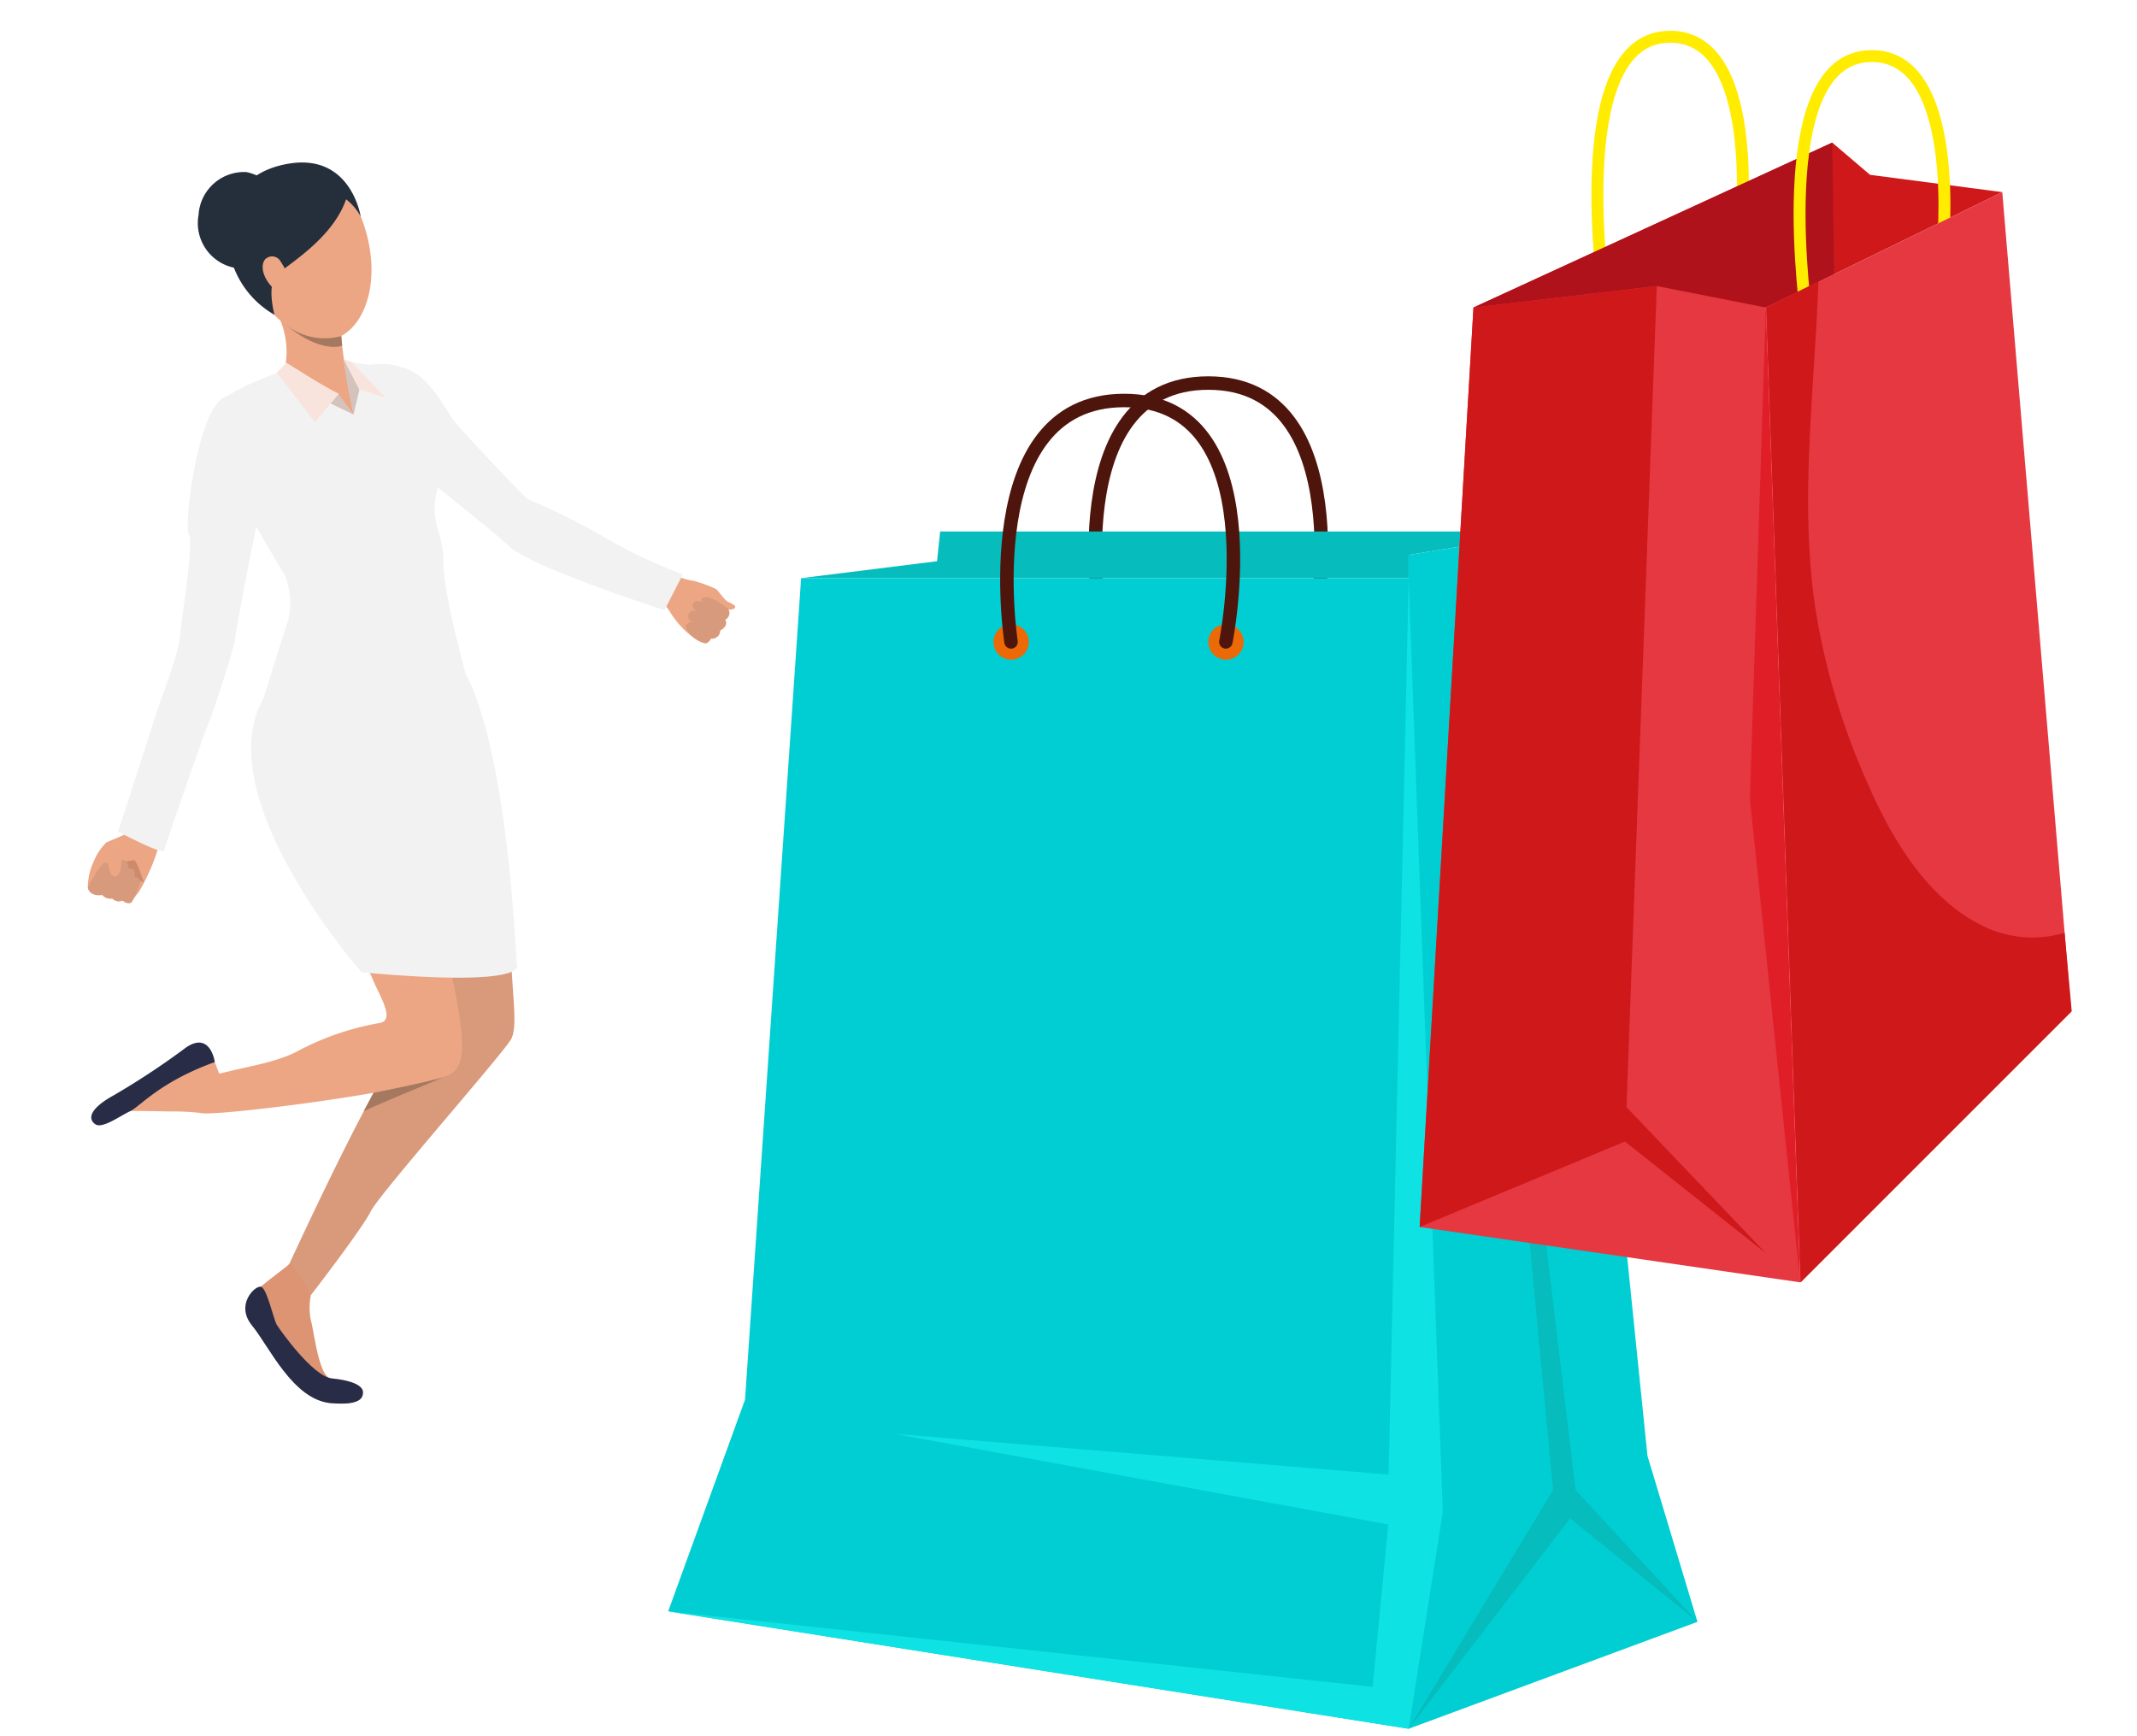 <svg viewBox="0 0 179.07 145.5" xmlns="http://www.w3.org/2000/svg"><path d="m42.81 87.11c-.78 1.33-11.07 13-11.75 14.41s-5 7-5 7l-2.17-1.84s3.66-8 6.59-13.55l.83-1.55a17.35 17.35 0 0 1 2.4-3.71c1.88-1.54 4.62-3.65 3.4-5.69s-6-13-6.15-14.07-9.36-18.38 7.41-10.8c0 0 4.57 11.29 4.39 18.08s.82 10.39.05 11.72z" fill="#d9997b"/><path d="m26.05 108.52a5.33 5.33 0 0 0 0 2.13c.25.8.6 4.27 1.52 4.82s2.87 1 2.85 1.19c-.07.71-.67 1.07-2.7.92s-3.76-3-5-4.91-2.91-3-1.68-4.14 3-2.37 3.19-2.6 1.82 2.59 1.82 2.59z" fill="#dc9473"/><path d="m23.87 56.36s-3.52 6-1.82 10.21 8.51 13.8 9.1 15.3 2 3.55.71 3.85a22.91 22.91 0 0 0 -6.93 2.37c-2.12 1.14-5.48 1.44-7.74 2.25-.89.31-1.33 2.34-.41 2.91.68.42 18.25-1.8 20.94-3.23 1.17-.62 1.33-2.31.39-7.06-.42-2.14-2.52-9.2-3.12-11.84s-1.8-6.36-1.8-6.36 2.71-14.93-9.32-8.4z" fill="#eca684"/><path d="m16.93 93.28a19.66 19.66 0 0 0 -2.43-.14c-.78 0-3.82-.09-4.68 0s-1.51 1.09-1.95.8.51-1.41 1.53-2a60 60 0 0 0 5.43-3.47c1.48-1.18 2.24-1.33 2.86-.12s1.09 3 1.38 3.56-2.14 1.37-2.14 1.37z" fill="#eca684"/><path d="m43.3 80.8s1.52 2-13 .68c0 0-13.33-15.11-8-23.34 2.89-4.36 16.7-1.65 16.7-1.65s3.23 4.51 4.3 24.31z" fill="#f2f2f2"/><path d="m18 89s-.36-2.62-2.41-1.22a63.91 63.91 0 0 1 -6.05 4c-2.21 1.22-2.12 2.06-1.54 2.44s2.05-.7 2.9-1.1 2.47-2.45 7.1-4.12z" fill="#292c47"/><path d="m31.3 91.58s4.75-.94 5.93-1.34c-1.12.46-6.25 2.6-6.76 2.89z" fill="#a57860"/><path d="m10.86 69.76-1.94.83a4.56 4.56 0 0 0 -1.06 1.59 5.1 5.1 0 0 0 -.5 2.21.78.78 0 0 0 .45.48 1.49 1.49 0 0 0 .76.11.92.92 0 0 0 .84.31.79.79 0 0 0 .87.17.67.67 0 0 0 .72.17 6.07 6.07 0 0 1 .63-.87 17.53 17.53 0 0 0 1.59-3.57s-.1-1.19-2.36-1.43z" fill="#eca684"/><path d="m10 72.21a4.54 4.54 0 0 0 1.18-.13c.25-.13.87 1.85.87 1.85s-2.05-.61-2.05-1.72z" fill="#cd8a6c"/><path d="m7.46 74.18s1.06-2 1.41-1.89a.58.58 0 0 1 .39.39l.82-.64s.77-.11.67.77c0 0 .71-.18.51.65 0 0 .53.09.5.5a7.46 7.46 0 0 1 -.76 1.67s-.27.2-.72-.17a.78.78 0 0 1 -.87-.17.89.89 0 0 1 -.84-.29s-1 .2-1.21-.59a1.53 1.53 0 0 1 .1-.23z" fill="#d89a7c"/><path d="m8.88 70.65a7.67 7.67 0 0 0 .35 2.43c.08.19.2.36.41.36s.48-.31.52-1a5.63 5.63 0 0 1 .41-1.54s-.17-.7-1.69-.25z" fill="#eca684"/><path d="m55.9 48.05a3 3 0 0 1 1 .29 4.8 4.8 0 0 0 1.22.33 12.05 12.05 0 0 1 1.9.7c.12.08.64.83.89 1s.81.33.68.55-.67.17-.67.17a.36.36 0 0 1 .18.36c-.1.43-.37.5-.37.5a.69.69 0 0 1 .05.46.78.78 0 0 1 -.46.43.7.7 0 0 1 -.16.46.66.66 0 0 1 -.6.22s-.21.43-.47.4a2.31 2.31 0 0 1 -.64-.25 7.6 7.6 0 0 1 -2.31-2.4 3 3 0 0 0 -2.14-1.42z" fill="#eca684"/><path d="m60.86 50.9s-1.29-1-1.83-.85-.1.51-.1.51-.43-.39-.78-.07.2.73.2.73a.48.48 0 0 0 -.64.23c-.22.44.31.68.31.68s-.74 0-.49.58a2.42 2.42 0 0 0 1.59 1.17s.29 0 .47-.4a.65.65 0 0 0 .76-.68s.76-.32.41-.89a.57.57 0 0 0 .1-1.01z" fill="#d89a7c"/><path d="m57.22 48.13-1.54 3s-10.94-3.51-13-5.33c-1.06-1-3.23-2.73-5.18-4.3l-.88-.7-3-2.37s-5.88-4.63-2.54-7.88a5.84 5.84 0 0 1 3.8.76c1.55 1.11 2.63 3.23 3.11 3.89s6 6.56 6.31 6.67a55.25 55.25 0 0 1 6.57 3.28 41.69 41.69 0 0 0 6.35 2.98z" fill="#f2f2f2"/><path d="m28 30a23.09 23.09 0 0 0 3.18.6c.78 0 4.49 3.24 5.28 4.53s.69 3.49.12 6.16.59 3.29.59 5.85 1.5 8 1.86 9.36-13.75 4.3-17.06 2.38c0 0 1.94-6.23 2.18-6.91a6.35 6.35 0 0 0 -.26-3.71c-.5-.79-4.14-7.11-4.14-7.11s-2.93-5.65-1.55-7.25c1.21-1.39 5-2.56 5.67-2.94a12.18 12.18 0 0 1 4.13-.96z" fill="#f2f2f2"/><path d="m22.13 15c1.21-.71 5.76-2.78 8.09 3.1s-.17 10.9-3.5 10.37-6.07-4.38-6.89-7.56a4.9 4.9 0 0 1 2.3-5.91z" fill="#eca684"/><path d="m30.22 18.13s-.8-5.27-6-4.42-5.78 5.39-4.73 8.42a7.78 7.78 0 0 0 3.51 4.25s-.68-2.48.19-3.34 4.66-3 5.81-6.34a4.74 4.74 0 0 1 1.22 1.43z" fill="#252e3b"/><path d="m23.64 18.86a3.82 3.82 0 0 1 -4 3.58 3.82 3.82 0 0 1 -3-4.44 3.82 3.82 0 0 1 4-3.58 3.79 3.79 0 0 1 3 4.44z" fill="#252e3b"/><g fill="#eca684"><path d="m28.51 27.26a52.91 52.91 0 0 0 .71 5.38s-1.82 2.73-5.38-1.64a6.92 6.92 0 0 0 -.68-4.85c-1.37-2.66 5.35 1.11 5.35 1.11z"/><path d="m29.22 32.64.41 2.08-3-1.43z"/><path d="m23.47 21.84a.81.81 0 0 0 -1.25-.11c-.31.35-.36 1.21.43 2.16s2.97 1.28.82-2.05z"/></g><path d="m19.24 33.18s4.46-.21 4 3.25a40 40 0 0 1 -1.54 6.77c-.38 1.38-2 9.94-2 10.34s-1.59 5.53-2.32 7.31c-.55 1.36-3.55 10.09-3.64 10.45s-3.85-1.61-3.85-1.61 2.83-8.69 3.11-9.62 1.95-5.21 2.07-6.64c.15-1.68 1.21-8.1.75-8.68s.84-11.59 3.42-11.57z" fill="#f2f2f2"/><path d="m28.6 28.16.07.81s-1.73.71-4.66-1.71a5.24 5.24 0 0 0 4.59.9z" fill="#a57860"/><path d="m28.34 33 1.29 1.72-3.86-1.89z" fill="#d4c3bc"/><path d="m24 30.39s3.11 2 4.39 2.61l-2 2.38-3.19-4.15z" fill="#f8e4dc"/><path d="m29.63 34.72a46.19 46.19 0 0 1 -.82-4.61l1.31 2.53z" fill="#d4c3bc"/><path d="m28.81 30.11.59.21 2.94 3.01-2.22-.69z" fill="#f8e4dc"/><path d="m30.41 116.66s.19-.87-2.6-1.15c-1.59-.16-4.35-4.05-4.62-4.5s-.82-3.05-1.32-3.18-2.18 1.51-.75 3.25 3.42 6.22 6.59 6.5c2.48.22 2.73-.45 2.7-.92z" fill="#292c47"/><path d="m110.25 52.32s3.61-20.22-9-20.22-9 20.22-9 20.22" fill="none" stroke="#4e150c" stroke-linecap="round" stroke-miterlimit="10" stroke-width="1.13"/><path d="m118.04 48.45h-50.91l11.39-1.42.26-2.49h51.36l-12.1 1.96z" fill="#06bcbc"/><path d="m118.04 144.87 24.2-8.96-4.19-13.91-7.91-77.46-12.1 1.96v1.95z" fill="#00ced3"/><path d="m118.04 144.87 13.53-17.64 10.67 8.68-10.21-11.04-8.9-74.05 7.01 74.05z" fill="#06bcbc"/><path d="m67.13 48.45h50.91l2.86 78.26-2.86 18.16-62.05-9.84 6.44-17.74z" fill="#00ced3"/><path d="m74.99 120.16 41.37 3.41 1.68-75.12 2.86 78.26-2.86 18.16-62.05-9.84 59.03 6.33 1.31-13.61z" fill="#0ee2e2"/><path d="m101.25 53.79a1.48 1.48 0 1 0 1.47-1.47 1.47 1.47 0 0 0 -1.47 1.47z" fill="#eb6907"/><path d="m83.25 53.79a1.48 1.48 0 1 0 1.47-1.47 1.47 1.47 0 0 0 -1.47 1.47z" fill="#eb6907"/><path d="m102.72 53.79s4.1-20.23-8.52-20.23-9.48 20.23-9.48 20.23" fill="none" stroke="#4e150c" stroke-linecap="round" stroke-miterlimit="10" stroke-width="1.13"/><path d="m134.51 25.77c-.1-1.19-3.2-22 5-22.67s6.36 16.25 6.36 16.25" fill="none" stroke="#ffec00" stroke-linecap="round" stroke-miterlimit="10"/><path d="m147.97 25.77h-24.5l30.06-13.82 3.17 2.7 11.08 1.45z" fill="#cf181a"/><path d="m147.97 25.77h-24.5l30.06-13.82.16 11.02z" fill="#af121a"/><path d="m151.46 27.38c-.11-1.18-3.2-22 4.95-22.66s6.36 16.28 6.36 16.28" fill="none" stroke="#ffec00" stroke-linecap="round" stroke-miterlimit="10"/><path d="m150.85 107.46-31.89-4.64 4.51-77.05 15.36-1.8 9.14 1.8z" fill="#e53841"/><path d="m150.85 107.46-4.22-40.52 1.34-41.17z" fill="#e01e28"/><path d="m118.96 102.82 17.2-7.16 11.81 9.36-11.68-12.24 2.54-68.81-15.36 1.8z" fill="#cf181a"/><path d="m173.56 84.75-22.71 22.71-2.88-81.69 19.81-9.67z" fill="#e53841"/><path d="m166.38 77.7c-4.7-2.16-7.74-7.19-9.75-11.75a58.5 58.5 0 0 1 -4.51-14.95c-1.36-9.12-.06-18.27.25-27.42l-4.37 2.19 2.89 81.69 22.71-22.71-.6-6.58a9.41 9.41 0 0 1 -6.62-.47z" fill="#cf181a"/></svg>